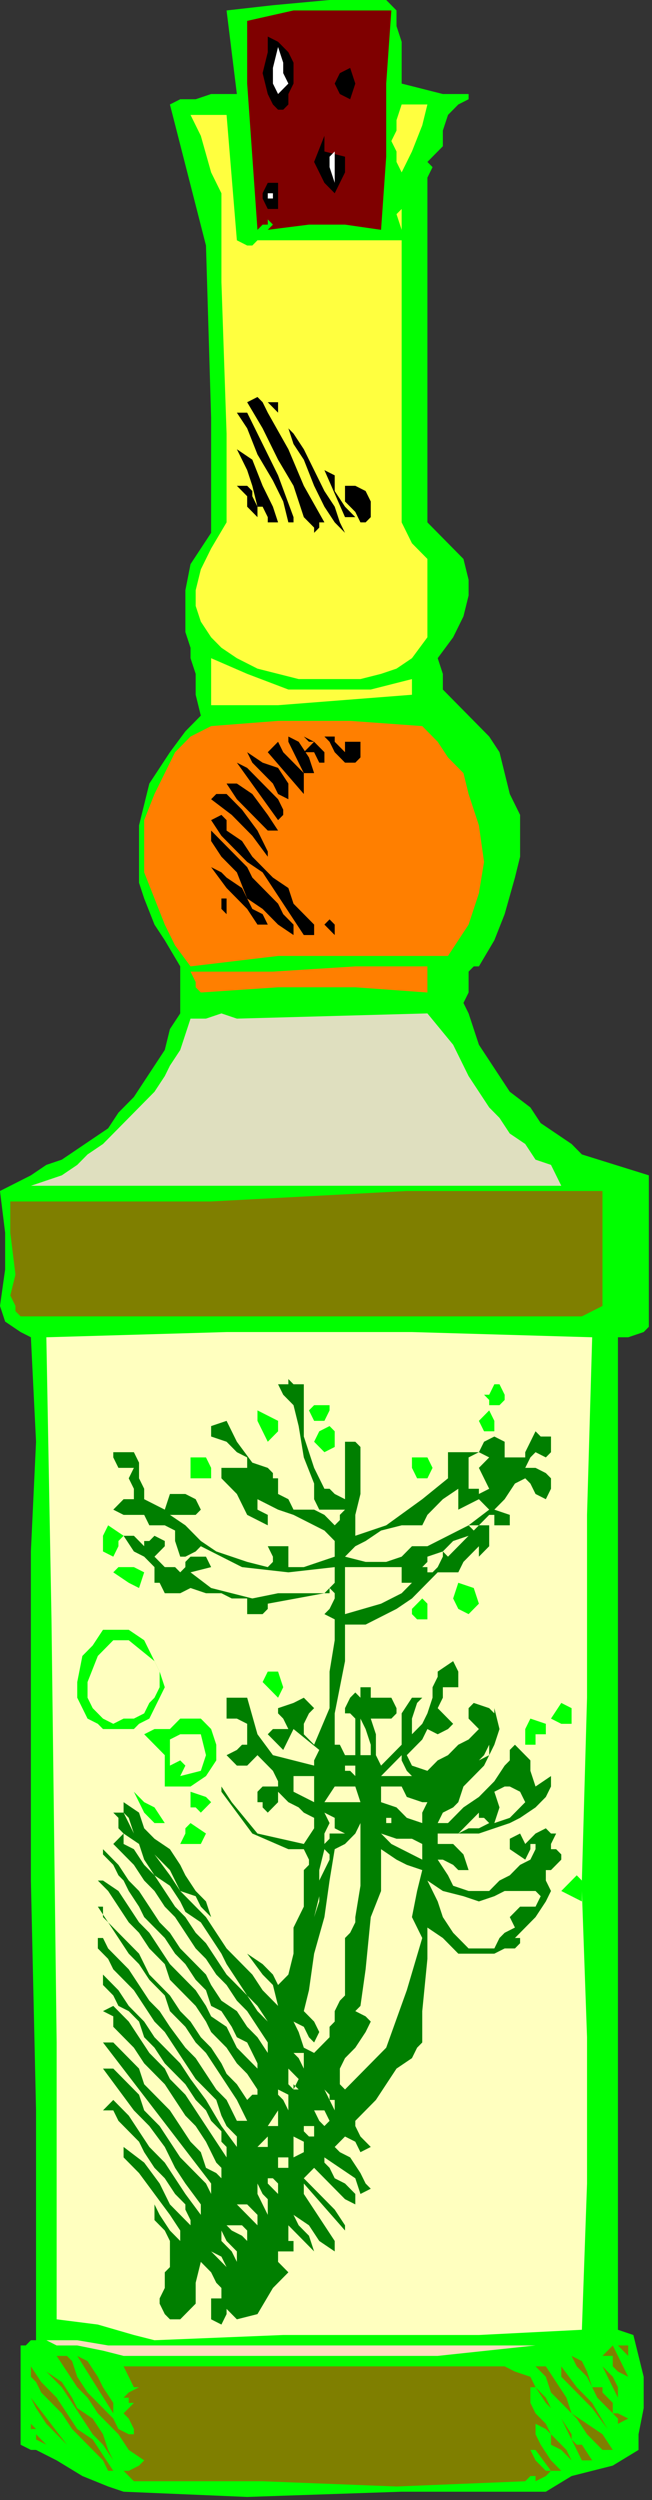 <?xml version="1.0" encoding="UTF-8" standalone="no"?>
<svg
   xmlns:dc="http://purl.org/dc/elements/1.1/"
   xmlns:cc="http://creativecommons.org/ns#"
   xmlns:rdf="http://www.w3.org/1999/02/22-rdf-syntax-ns#"
   xmlns:svg="http://www.w3.org/2000/svg"
   xmlns="http://www.w3.org/2000/svg"
   xmlns:sodipodi="http://sodipodi.sourceforge.net/DTD/sodipodi-0.dtd"
   xmlns:inkscape="http://www.inkscape.org/namespaces/inkscape"
   version="1.0"
   width="34.713mm"
   height="133.096mm"
   id="svg253"
   sodipodi:docname="OBSSG181.WMF">
  <rect width="100%" height="100%" fill="#333333" stroke="none"/>
  <sodipodi:namedview
     pagecolor="#ffffff"
     bordercolor="#666666"
     borderopacity="1"
     objecttolerance="10"
     gridtolerance="10"
     guidetolerance="10"
     inkscape:pageopacity="0"
     inkscape:pageshadow="2"
     inkscape:window-width="640"
     inkscape:window-height="480"
     id="namedview255" />
  <defs
     id="defs3">
    <pattern
       id="WMFhbasepattern"
       patternUnits="userSpaceOnUse"
       width="6"
       height="6"
       x="0"
       y="0" />
  </defs>
  <path
     style="fill:#00ff00;fill-rule:evenodd;fill-opacity:1;stroke:none;"
     d="  M 80.823,16.817   L 84.968,17.868   L 89.112,18.919   L 94.293,18.919   L 94.293,18.919   L 94.293,19.97   L 92.221,21.021   L 90.149,23.123   L 90.149,23.123   L 89.112,26.276   L 89.112,29.429   L 86.004,32.582   L 86.004,32.582   L 87.04,33.633   L 86.004,35.736   L 86.004,38.889   L 86.004,38.889   L 86.004,105.105   L 90.149,109.309   L 93.257,112.462   L 94.293,116.666   L 94.293,119.819   L 93.257,124.023   L 91.185,128.228   L 88.076,132.432   L 88.076,132.432   L 89.112,135.585   L 89.112,138.738   L 92.221,141.891   L 92.221,141.891   L 95.33,145.044   L 98.438,148.197   L 100.51,151.351   L 101.547,155.555   L 102.583,159.759   L 104.655,163.963   L 104.655,168.167   L 104.655,172.372   L 103.619,176.576   L 103.619,176.576   L 101.547,183.933   L 99.474,189.188   L 96.366,194.444   L 96.366,194.444   L 95.33,194.444   L 94.293,195.495   L 94.293,197.597   L 94.293,197.597   L 94.293,199.699   L 93.257,201.801   L 94.293,203.903   L 94.293,203.903   L 95.33,207.056   L 96.366,210.209   L 98.438,213.362   L 100.51,216.515   L 102.583,219.669   L 106.728,222.822   L 108.8,225.975   L 111.909,228.077   L 115.017,230.179   L 117.09,232.281   L 117.09,232.281   L 130.56,236.485   L 130.56,244.894   L 130.56,258.557   L 130.56,266.966   L 130.56,266.966   L 129.524,268.017   L 126.415,269.068   L 124.343,269.068   L 124.343,269.068   L 124.343,275.374   L 124.343,281.68   L 124.343,287.987   L 124.343,287.987   L 124.343,334.233   L 124.343,381.53   L 124.343,427.776   L 124.343,427.776   L 124.343,435.133   L 124.343,443.541   L 124.343,450.899   L 124.343,450.899   L 124.343,451.95   L 124.343,453.001   L 124.343,453.001   L 124.343,453.001   L 124.343,458.256   L 124.343,463.511   L 124.343,468.767   L 124.343,468.767   L 127.451,469.818   L 128.488,474.022   L 129.524,478.226   L 129.524,484.532   L 128.488,489.787   L 128.488,492.941   L 128.488,492.941   L 123.307,496.094   L 115.017,498.196   L 109.836,501.349   L 109.836,501.349   L 80.823,501.349   L 49.737,502.4   L 24.869,501.349   L 24.869,501.349   L 21.76,500.298   L 16.579,498.196   L 11.398,495.043   L 7.253,492.941   L 7.253,492.941   L 6.217,492.941   L 4.145,491.89   L 4.145,489.787   L 4.145,489.787   L 4.145,484.532   L 4.145,477.175   L 4.145,471.92   L 4.145,471.92   L 5.181,471.92   L 6.217,470.869   L 7.253,470.869   L 7.253,470.869   L 7.253,424.623   L 6.217,378.377   L 6.217,334.233   L 6.217,334.233   L 6.217,312.161   L 7.253,290.089   L 6.217,269.068   L 6.217,269.068   L 4.145,268.017   L 1.036,265.915   L 0,262.762   L 0,262.762   L 1.036,255.404   L 1.036,248.047   L 0,239.638   L 0,239.638   L 2.072,238.587   L 6.217,236.485   L 9.326,234.383   L 12.434,233.332   L 15.543,231.23   L 18.651,229.128   L 21.76,227.026   L 23.832,223.873   L 26.941,220.72   L 29.013,217.567   L 31.086,214.413   L 33.158,211.26   L 34.194,207.056   L 36.267,203.903   L 36.267,199.699   L 36.267,199.699   L 36.267,198.648   L 36.267,196.546   L 36.267,194.444   L 36.267,194.444   L 33.158,189.188   L 31.086,186.035   L 29.013,180.78   L 27.977,177.627   L 27.977,173.423   L 27.977,169.218   L 27.977,166.065   L 29.013,161.861   L 30.05,157.657   L 32.122,154.504   L 34.194,151.351   L 37.303,147.146   L 40.411,143.993   L 40.411,143.993   L 39.375,139.789   L 39.375,135.585   L 38.339,132.432   L 38.339,132.432   L 38.339,130.33   L 37.303,127.177   L 37.303,124.023   L 37.303,118.768   L 38.339,113.513   L 42.484,107.207   L 42.484,107.207   L 42.484,84.084   L 41.448,49.399   L 34.194,21.021   L 34.194,21.021   L 36.267,19.97   L 39.375,19.97   L 42.484,18.919   L 42.484,18.919   L 47.665,18.919   L 45.592,2.102   L 54.918,1.051   L 66.316,0   L 74.606,0   L 74.606,0   L 77.714,0   L 79.787,2.102   L 79.787,5.255   L 80.823,8.408   L 80.823,12.613   L 80.823,14.715   L 80.823,16.817  z "
     id="path5" />
  <path
     style="fill:#7f0000;fill-rule:evenodd;fill-opacity:1;stroke:none;"
     d="  M 78.75,2.102   L 77.714,16.817   L 77.714,31.531   L 76.678,46.246   L 76.678,46.246   L 69.425,45.195   L 62.171,45.195   L 53.882,46.246   L 53.882,46.246   L 54.918,45.195   L 54.918,45.195   L 53.882,44.144   L 53.882,44.144   L 53.882,45.195   L 52.846,45.195   L 51.81,46.246   L 51.81,46.246   L 50.773,31.531   L 49.737,16.817   L 49.737,4.204   L 49.737,4.204   L 59.063,2.102   L 68.389,2.102   L 78.75,2.102  z "
     id="path7" />
  <path
     style="fill:#000000;fill-rule:evenodd;fill-opacity:1;stroke:none;"
     d="  M 53.882,7.357   L 55.954,8.408   L 58.027,10.51   L 59.063,12.613   L 59.063,14.715   L 59.063,16.817   L 58.027,18.919   L 58.027,21.021   L 56.99,22.072   L 55.954,22.072   L 54.918,21.021   L 53.882,18.919   L 53.882,18.919   L 52.846,14.715   L 53.882,10.51   L 53.882,7.357  z "
     id="path9" />
  <path
     style="fill:#ffffff;fill-rule:evenodd;fill-opacity:1;stroke:none;"
     d="  M 58.027,16.817   L 55.954,18.919   L 54.918,16.817   L 54.918,13.664   L 55.954,9.459   L 55.954,9.459   L 56.99,12.613   L 56.99,14.715   L 58.027,16.817  z "
     id="path11" />
  <path
     style="fill:#000000;fill-rule:evenodd;fill-opacity:1;stroke:none;"
     d="  M 71.497,16.817   L 70.461,19.97   L 68.389,18.919   L 67.352,16.817   L 67.352,16.817   L 68.389,14.715   L 70.461,13.664   L 71.497,16.817  z "
     id="path13" />
  <path
     style="fill:#ffffff;fill-rule:evenodd;fill-opacity:1;stroke:none;"
     d="  M 69.425,16.817   L 69.425,16.817   L 69.425,16.817   L 69.425,15.766   L 69.425,15.766   L 69.425,15.766   L 69.425,16.817  z "
     id="path15" />
  <path
     style="fill:#ffff3f;fill-rule:evenodd;fill-opacity:1;stroke:none;"
     d="  M 47.665,48.348   L 49.737,49.399   L 50.773,49.399   L 51.81,48.348   L 51.81,48.348   L 61.135,48.348   L 69.425,48.348   L 78.75,48.348   L 78.75,48.348   L 80.823,48.348   L 80.823,66.216   L 80.823,86.186   L 80.823,105.105   L 80.823,105.105   L 82.895,109.309   L 86.004,112.462   L 86.004,116.666   L 86.004,116.666   L 86.004,121.921   L 86.004,128.228   L 82.895,132.432   L 82.895,132.432   L 79.787,134.534   L 76.678,135.585   L 72.533,136.636   L 68.389,136.636   L 64.244,136.636   L 60.099,136.636   L 55.954,135.585   L 51.81,134.534   L 47.665,132.432   L 44.556,130.33   L 42.484,128.228   L 40.411,125.074   L 39.375,121.921   L 39.375,118.768   L 40.411,114.564   L 42.484,110.36   L 45.592,105.105   L 45.592,105.105   L 45.592,87.237   L 44.556,56.756   L 44.556,38.889   L 44.556,38.889   L 42.484,34.685   L 40.411,27.327   L 38.339,23.123   L 38.339,23.123   L 45.592,23.123   L 47.665,48.348  z "
     id="path17" />
  <path
     style="fill:#ffff3f;fill-rule:evenodd;fill-opacity:1;stroke:none;"
     d="  M 86.004,21.021   L 84.968,25.225   L 82.895,30.48   L 80.823,34.685   L 80.823,34.685   L 79.787,32.582   L 79.787,30.48   L 78.75,28.378   L 78.75,28.378   L 79.787,26.276   L 79.787,24.174   L 80.823,21.021   L 80.823,21.021   L 86.004,21.021  z "
     id="path19" />
  <path
     style="fill:#000000;fill-rule:evenodd;fill-opacity:1;stroke:none;"
     d="  M 65.28,30.48   L 69.425,31.531   L 69.425,34.685   L 67.352,38.889   L 67.352,38.889   L 65.28,36.787   L 64.244,34.685   L 63.208,32.582   L 63.208,32.582   L 65.28,27.327   L 65.28,28.378   L 65.28,28.378   L 65.28,30.48  z "
     id="path21" />
  <path
     style="fill:#ffffff;fill-rule:evenodd;fill-opacity:1;stroke:none;"
     d="  M 67.352,30.48   L 67.352,33.633   L 67.352,34.685   L 67.352,36.787   L 67.352,36.787   L 66.316,33.633   L 66.316,31.531   L 67.352,30.48  z "
     id="path23" />
  <path
     style="fill:#000000;fill-rule:evenodd;fill-opacity:1;stroke:none;"
     d="  M 55.954,38.889   L 55.954,39.94   L 55.954,40.991   L 55.954,42.042   L 55.954,42.042   L 53.882,42.042   L 52.846,39.94   L 52.846,38.889   L 53.882,36.787   L 53.882,36.787   L 54.918,36.787   L 55.954,36.787   L 55.954,38.889  z "
     id="path25" />
  <path
     style="fill:#ffffff;fill-rule:evenodd;fill-opacity:1;stroke:none;"
     d="  M 53.882,39.94   L 53.882,38.889   L 54.918,38.889   L 54.918,39.94   L 53.882,39.94  z "
     id="path27" />
  <path
     style="fill:#ffff3f;fill-rule:evenodd;fill-opacity:1;stroke:none;"
     d="  M 80.823,46.246   L 79.787,43.093   L 80.823,42.042   L 80.823,39.94   L 80.823,39.94   L 80.823,46.246  z "
     id="path29" />
  <path
     style="fill:#ffffff;fill-rule:evenodd;fill-opacity:1;stroke:none;"
     d="  M 80.823,46.246   L 78.75,46.246   L 80.823,46.246   L 80.823,46.246  z "
     id="path31" />
  <path
     style="fill:#000000;fill-rule:evenodd;fill-opacity:1;stroke:none;"
     d="  M 55.954,83.033   L 53.882,80.931   L 55.954,80.931   L 55.954,80.931   L 55.954,83.033  z "
     id="path33" />
  <path
     style="fill:#000000;fill-rule:evenodd;fill-opacity:1;stroke:none;"
     d="  M 53.882,83.033   L 58.027,90.39   L 61.135,97.747   L 65.28,105.105   L 65.28,105.105   L 64.244,105.105   L 64.244,106.156   L 63.208,107.207   L 63.208,107.207   L 63.208,106.156   L 62.171,105.105   L 61.135,104.054   L 61.135,104.054   L 59.063,97.747   L 55.954,92.492   L 52.846,86.186   L 49.737,80.931   L 49.737,80.931   L 51.81,79.879   L 52.846,80.931   L 53.882,83.033  z "
     id="path35" />
  <path
     style="fill:#000000;fill-rule:evenodd;fill-opacity:1;stroke:none;"
     d="  M 49.737,83.033   L 52.846,89.339   L 55.954,95.645   L 59.063,104.054   L 59.063,104.054   L 59.063,105.105   L 58.027,105.105   L 56.99,100.9   L 54.918,96.696   L 51.81,91.441   L 49.737,86.186   L 47.665,83.033   L 47.665,83.033   L 49.737,83.033  z "
     id="path37" />
  <path
     style="fill:#000000;fill-rule:evenodd;fill-opacity:1;stroke:none;"
     d="  M 69.425,107.207   L 67.352,105.105   L 65.28,101.951   L 63.208,97.747   L 61.135,92.492   L 59.063,89.339   L 58.027,86.186   L 58.027,86.186   L 59.063,87.237   L 61.135,90.39   L 63.208,94.594   L 65.28,98.798   L 67.352,101.951   L 68.389,105.105   L 69.425,107.207  z "
     id="path39" />
  <path
     style="fill:#000000;fill-rule:evenodd;fill-opacity:1;stroke:none;"
     d="  M 55.954,105.105   L 53.882,105.105   L 53.882,104.054   L 52.846,101.951   L 51.81,101.951   L 51.81,101.951   L 51.81,104.054   L 49.737,101.951   L 49.737,99.849   L 47.665,97.747   L 47.665,97.747   L 49.737,97.747   L 50.773,98.798   L 50.773,99.849   L 51.81,101.951   L 51.81,101.951   L 50.773,97.747   L 49.737,94.594   L 47.665,90.39   L 47.665,90.39   L 50.773,92.492   L 52.846,97.747   L 54.918,101.951   L 55.954,105.105  z "
     id="path41" />
  <path
     style="fill:#000000;fill-rule:evenodd;fill-opacity:1;stroke:none;"
     d="  M 69.425,101.951   L 71.497,104.054   L 69.425,104.054   L 65.28,94.594   L 65.28,94.594   L 67.352,95.645   L 67.352,98.798   L 69.425,101.951  z "
     id="path43" />
  <path
     style="fill:#000000;fill-rule:evenodd;fill-opacity:1;stroke:none;"
     d="  M 71.497,97.747   L 71.497,97.747   L 71.497,97.747   L 71.497,97.747   L 71.497,97.747   L 73.57,98.798   L 74.606,100.9   L 74.606,104.054   L 74.606,104.054   L 74.606,104.054   L 73.57,105.105   L 72.533,105.105   L 72.533,105.105   L 71.497,103.003   L 69.425,100.9   L 69.425,97.747   L 69.425,97.747   L 70.461,97.747   L 71.497,97.747   L 71.497,97.747  z "
     id="path45" />
  <path
     style="fill:#ffff3f;fill-rule:evenodd;fill-opacity:1;stroke:none;"
     d="  M 82.895,136.636   L 82.895,139.789   L 69.425,140.84   L 55.954,141.891   L 42.484,141.891   L 42.484,141.891   L 42.484,138.738   L 42.484,135.585   L 42.484,132.432   L 42.484,132.432   L 49.737,135.585   L 58.027,138.738   L 66.316,138.738   L 74.606,138.738   L 82.895,136.636  z "
     id="path47" />
  <path
     style="fill:#ff7f00;fill-rule:evenodd;fill-opacity:1;stroke:none;"
     d="  M 84.968,146.095   L 88.076,149.249   L 90.149,152.402   L 93.257,155.555   L 94.293,159.759   L 94.293,159.759   L 96.366,166.065   L 97.402,173.423   L 96.366,179.729   L 94.293,186.035   L 90.149,192.341   L 90.149,192.341   L 72.533,192.341   L 55.954,192.341   L 38.339,194.444   L 38.339,194.444   L 35.23,190.239   L 33.158,186.035   L 31.086,180.78   L 29.013,175.525   L 29.013,170.269   L 29.013,165.014   L 31.086,159.759   L 33.158,155.555   L 35.23,151.351   L 38.339,148.197   L 38.339,148.197   L 42.484,146.095   L 55.954,145.044   L 70.461,145.044   L 84.968,146.095  z "
     id="path49" />
  <path
     style="fill:#000000;fill-rule:evenodd;fill-opacity:1;stroke:none;"
     d="  M 69.425,151.351   L 69.425,149.249   L 71.497,149.249   L 72.533,149.249   L 72.533,149.249   L 72.533,152.402   L 71.497,153.453   L 69.425,153.453   L 69.425,153.453   L 69.425,153.453   L 67.352,151.351   L 66.316,149.249   L 65.28,148.197   L 65.28,148.197   L 67.352,148.197   L 67.352,149.249   L 69.425,151.351  z "
     id="path51" />
  <path
     style="fill:#000000;fill-rule:evenodd;fill-opacity:1;stroke:none;"
     d="  M 65.28,153.453   L 64.244,153.453   L 63.208,151.351   L 61.135,151.351   L 61.135,151.351   L 63.208,149.249   L 62.171,149.249   L 61.135,148.197   L 61.135,148.197   L 61.135,148.197   L 63.208,149.249   L 65.28,151.351   L 65.28,153.453  z "
     id="path53" />
  <path
     style="fill:#000000;fill-rule:evenodd;fill-opacity:1;stroke:none;"
     d="  M 63.208,155.555   L 63.208,155.555   L 62.171,155.555   L 61.135,155.555   L 61.135,155.555   L 60.099,153.453   L 59.063,151.351   L 58.027,149.249   L 58.027,149.249   L 58.027,149.249   L 58.027,148.197   L 58.027,148.197   L 58.027,148.197   L 60.099,149.249   L 62.171,152.402   L 63.208,155.555  z "
     id="path55" />
  <path
     style="fill:#000000;fill-rule:evenodd;fill-opacity:1;stroke:none;"
     d="  M 61.135,155.555   L 61.135,156.606   L 61.135,157.657   L 61.135,159.759   L 61.135,159.759   L 53.882,151.351   L 55.954,149.249   L 56.99,151.351   L 59.063,153.453   L 61.135,155.555  z "
     id="path57" />
  <path
     style="fill:#000000;fill-rule:evenodd;fill-opacity:1;stroke:none;"
     d="  M 58.027,157.657   L 58.027,160.81   L 55.954,159.759   L 54.918,157.657   L 51.81,154.504   L 50.773,153.453   L 49.737,151.351   L 49.737,151.351   L 52.846,153.453   L 55.954,154.504   L 58.027,157.657  z "
     id="path59" />
  <path
     style="fill:#000000;fill-rule:evenodd;fill-opacity:1;stroke:none;"
     d="  M 55.954,165.014   L 47.665,153.453   L 47.665,153.453   L 49.737,154.504   L 50.773,155.555   L 52.846,157.657   L 54.918,159.759   L 55.954,160.81   L 56.99,162.912   L 56.99,163.963   L 55.954,165.014  z "
     id="path61" />
  <path
     style="fill:#000000;fill-rule:evenodd;fill-opacity:1;stroke:none;"
     d="  M 55.954,167.116   L 55.954,167.116   L 53.882,167.116   L 50.773,163.963   L 47.665,160.81   L 45.592,157.657   L 45.592,157.657   L 47.665,157.657   L 50.773,159.759   L 53.882,163.963   L 55.954,167.116  z "
     id="path63" />
  <path
     style="fill:#000000;fill-rule:evenodd;fill-opacity:1;stroke:none;"
     d="  M 45.592,159.759   L 48.701,162.912   L 51.81,167.116   L 53.882,171.321   L 53.882,171.321   L 53.882,172.372   L 50.773,168.167   L 46.629,163.963   L 42.484,160.81   L 42.484,160.81   L 42.484,160.81   L 42.484,160.81   L 42.484,160.81   L 42.484,160.81   L 42.484,160.81   L 43.52,159.759   L 44.556,159.759   L 44.556,159.759   L 45.592,159.759  z "
     id="path65" />
  <path
     style="fill:#000000;fill-rule:evenodd;fill-opacity:1;stroke:none;"
     d="  M 45.592,167.116   L 48.701,169.218   L 50.773,172.372   L 52.846,174.474   L 54.918,176.576   L 58.027,178.678   L 59.063,181.831   L 61.135,183.933   L 61.135,183.933   L 61.135,183.933   L 62.171,184.984   L 63.208,186.035   L 63.208,188.137   L 63.208,188.137   L 63.208,188.137   L 63.208,188.137   L 61.135,188.137   L 61.135,188.137   L 59.063,184.984   L 56.99,181.831   L 54.918,178.678   L 52.846,175.525   L 49.737,173.423   L 47.665,171.321   L 44.556,168.167   L 42.484,165.014   L 42.484,165.014   L 44.556,163.963   L 45.592,165.014   L 45.592,167.116  z "
     id="path67" />
  <path
     style="fill:#000000;fill-rule:evenodd;fill-opacity:1;stroke:none;"
     d="  M 59.063,188.137   L 55.954,186.035   L 52.846,182.882   L 49.737,180.78   L 49.737,180.78   L 47.665,175.525   L 44.556,172.372   L 42.484,169.218   L 42.484,169.218   L 42.484,167.116   L 43.52,168.167   L 44.556,169.218   L 46.629,171.321   L 49.737,174.474   L 50.773,176.576   L 52.846,178.678   L 55.954,181.831   L 56.99,183.933   L 59.063,186.035   L 59.063,188.137  z "
     id="path69" />
  <path
     style="fill:#000000;fill-rule:evenodd;fill-opacity:1;stroke:none;"
     d="  M 53.882,186.035   L 51.81,186.035   L 49.737,182.882   L 45.592,178.678   L 42.484,174.474   L 42.484,174.474   L 42.484,174.474   L 44.556,175.525   L 45.592,176.576   L 48.701,178.678   L 50.773,182.882   L 52.846,183.933   L 53.882,186.035  z "
     id="path71" />
  <path
     style="fill:#000000;fill-rule:evenodd;fill-opacity:1;stroke:none;"
     d="  M 45.592,182.882   L 45.592,182.882   L 45.592,183.933   L 45.592,183.933   L 45.592,183.933   L 44.556,182.882   L 44.556,181.831   L 44.556,180.78   L 44.556,180.78   L 44.556,180.78   L 45.592,180.78   L 45.592,182.882  z "
     id="path73" />
  <path
     style="fill:#000000;fill-rule:evenodd;fill-opacity:1;stroke:none;"
     d="  M 67.352,188.137   L 65.28,186.035   L 66.316,184.984   L 67.352,186.035   L 67.352,188.137  z "
     id="path75" />
  <path
     style="fill:#ff7f00;fill-rule:evenodd;fill-opacity:1;stroke:none;"
     d="  M 86.004,194.444   L 86.004,199.699   L 71.497,198.648   L 55.954,198.648   L 40.411,199.699   L 40.411,199.699   L 39.375,198.648   L 39.375,197.597   L 38.339,195.495   L 38.339,195.495   L 54.918,195.495   L 71.497,194.444   L 86.004,194.444  z "
     id="path77" />
  <path
     style="fill:#ff7f00;fill-rule:evenodd;fill-opacity:1;stroke:none;"
     d="  M 86.004,201.801   L 71.497,201.801   L 55.954,201.801   L 40.411,201.801   L 40.411,201.801   L 55.954,201.801   L 71.497,201.801   L 86.004,201.801   L 86.004,201.801   L 86.004,201.801   L 86.004,201.801  z "
     id="path79" />
  <path
     style="fill:#dfdfbf;fill-rule:evenodd;fill-opacity:1;stroke:none;"
     d="  M 86.004,203.903   L 91.185,210.209   L 94.293,216.515   L 98.438,222.822   L 98.438,222.822   L 100.51,224.924   L 102.583,228.077   L 105.691,230.179   L 107.764,233.332   L 110.872,234.383   L 112.945,238.587   L 112.945,238.587   L 77.714,238.587   L 41.448,238.587   L 6.217,238.587   L 6.217,238.587   L 9.326,237.536   L 12.434,236.485   L 15.543,234.383   L 17.615,232.281   L 20.724,230.179   L 22.796,228.077   L 25.905,224.924   L 27.977,222.822   L 31.086,219.669   L 33.158,216.515   L 34.194,214.413   L 36.267,211.26   L 37.303,208.107   L 38.339,204.954   L 38.339,204.954   L 41.448,204.954   L 44.556,203.903   L 47.665,204.954   L 47.665,204.954   L 86.004,203.903  z "
     id="path81" />
  <path
     style="fill:#7f7f00;fill-rule:evenodd;fill-opacity:1;stroke:none;"
     d="  M 121.234,239.638   L 121.234,248.047   L 121.234,255.404   L 121.234,262.762   L 121.234,262.762   L 117.09,264.864   L 79.787,264.864   L 42.484,264.864   L 4.145,264.864   L 4.145,264.864   L 3.109,263.813   L 3.109,262.762   L 2.072,260.659   L 2.072,260.659   L 3.109,256.455   L 2.072,248.047   L 2.072,241.741   L 2.072,241.741   L 42.484,241.741   L 81.859,239.638   L 121.234,239.638  z "
     id="path83" />
  <path
     style="fill:#ffffbf;fill-rule:evenodd;fill-opacity:1;stroke:none;"
     d="  M 119.162,269.068   L 118.126,304.803   L 118.126,341.59   L 117.09,378.377   L 117.09,378.377   L 116.053,377.326   L 115.017,378.377   L 112.945,380.479   L 112.945,380.479   L 117.09,382.581   L 117.09,380.479   L 118.126,409.908   L 118.126,439.337   L 117.09,468.767   L 117.09,468.767   L 96.366,469.818   L 56.99,469.818   L 31.086,470.869   L 31.086,470.869   L 26.941,469.818   L 19.688,467.715   L 11.398,466.664   L 11.398,466.664   L 11.398,410.959   L 10.362,325.824   L 9.326,269.068   L 9.326,269.068   L 45.592,268.017   L 82.895,268.017   L 119.162,269.068  z "
     id="path85" />
  <path
     style="fill:#007f00;fill-rule:evenodd;fill-opacity:1;stroke:none;"
     d="  M 59.063,278.527   L 61.135,278.527   L 61.135,282.731   L 61.135,289.038   L 63.208,295.344   L 65.28,299.548   L 65.28,299.548   L 66.316,299.548   L 67.352,300.599   L 69.425,301.65   L 69.425,301.65   L 69.425,290.089   L 71.497,290.089   L 72.533,291.14   L 72.533,292.191   L 72.533,292.191   L 72.533,293.242   L 72.533,295.344   L 72.533,295.344   L 72.533,295.344   L 72.533,300.599   L 71.497,304.803   L 71.497,309.008   L 71.497,309.008   L 71.497,309.008   L 77.714,306.905   L 84.968,301.65   L 90.149,297.446   L 90.149,297.446   L 90.149,295.344   L 90.149,292.191   L 92.221,292.191   L 92.221,292.191   L 93.257,292.191   L 94.293,292.191   L 94.293,292.191   L 94.293,292.191   L 96.366,292.191   L 94.293,293.242   L 94.293,295.344   L 94.293,297.446   L 94.293,297.446   L 94.293,299.548   L 94.293,299.548   L 94.293,299.548   L 96.366,299.548   L 96.366,299.548   L 96.366,301.65   L 94.293,302.701   L 92.221,303.752   L 92.221,303.752   L 92.221,299.548   L 89.112,301.65   L 86.004,304.803   L 84.968,306.905   L 84.968,306.905   L 82.895,306.905   L 80.823,306.905   L 76.678,307.956   L 73.57,310.059   L 71.497,311.11   L 71.497,311.11   L 69.425,313.212   L 73.57,314.263   L 77.714,314.263   L 80.823,313.212   L 80.823,313.212   L 82.895,311.11   L 86.004,311.11   L 90.149,309.008   L 94.293,306.905   L 98.438,303.752   L 98.438,303.752   L 96.366,301.65   L 96.366,300.599   L 98.438,299.548   L 98.438,299.548   L 97.402,297.446   L 96.366,295.344   L 98.438,293.242   L 98.438,293.242   L 96.366,292.191   L 97.402,290.089   L 99.474,289.038   L 101.547,290.089   L 101.547,293.242   L 101.547,293.242   L 102.583,293.242   L 103.619,293.242   L 105.691,293.242   L 105.691,293.242   L 105.691,292.191   L 106.728,290.089   L 107.764,287.987   L 107.764,287.987   L 108.8,289.038   L 110.872,289.038   L 110.872,292.191   L 110.872,292.191   L 109.836,293.242   L 107.764,292.191   L 106.728,293.242   L 105.691,295.344   L 105.691,295.344   L 105.691,295.344   L 107.764,295.344   L 109.836,296.395   L 110.872,297.446   L 110.872,297.446   L 110.872,298.497   L 110.872,299.548   L 109.836,301.65   L 109.836,301.65   L 107.764,300.599   L 106.728,298.497   L 105.691,297.446   L 105.691,297.446   L 103.619,298.497   L 101.547,301.65   L 99.474,303.752   L 99.474,303.752   L 102.583,304.803   L 102.583,306.905   L 99.474,306.905   L 99.474,306.905   L 99.474,304.803   L 98.438,304.803   L 96.366,306.905   L 94.293,306.905   L 94.293,306.905   L 95.33,307.956   L 96.366,306.905   L 98.438,306.905   L 98.438,306.905   L 98.438,309.008   L 98.438,311.11   L 96.366,313.212   L 96.366,313.212   L 96.366,313.212   L 96.366,311.11   L 94.293,313.212   L 93.257,314.263   L 92.221,316.365   L 92.221,316.365   L 91.185,316.365   L 90.149,316.365   L 88.076,316.365   L 88.076,316.365   L 86.004,318.467   L 82.895,321.62   L 79.787,323.722   L 77.714,324.773   L 73.57,326.875   L 69.425,326.875   L 69.425,326.875   L 69.425,334.233   L 67.352,344.743   L 67.352,351.049   L 67.352,351.049   L 68.389,351.049   L 69.425,353.151   L 71.497,353.151   L 71.497,353.151   L 71.497,351.049   L 71.497,347.896   L 71.497,345.794   L 71.497,345.794   L 70.461,344.743   L 69.425,344.743   L 69.425,343.692   L 69.425,343.692   L 70.461,341.59   L 71.497,340.539   L 72.533,341.59   L 72.533,341.59   L 72.533,339.488   L 74.606,339.488   L 74.606,340.539   L 74.606,341.59   L 74.606,341.59   L 76.678,341.59   L 77.714,341.59   L 78.75,341.59   L 78.75,341.59   L 79.787,343.692   L 79.787,344.743   L 78.75,345.794   L 78.75,345.794   L 77.714,345.794   L 76.678,345.794   L 74.606,345.794   L 74.606,345.794   L 75.642,348.947   L 75.642,353.151   L 76.678,355.254   L 76.678,355.254   L 80.823,351.049   L 80.823,347.896   L 80.823,344.743   L 82.895,341.59   L 82.895,341.59   L 84.968,341.59   L 83.931,342.641   L 82.895,345.794   L 82.895,348.947   L 82.895,348.947   L 84.968,346.845   L 86.004,344.743   L 87.04,341.59   L 87.04,339.488   L 88.076,337.386   L 88.076,336.335   L 88.076,336.335   L 91.185,334.233   L 92.221,336.335   L 92.221,339.488   L 92.221,339.488   L 89.112,339.488   L 89.112,341.59   L 88.076,343.692   L 88.076,343.692   L 90.149,345.794   L 91.185,346.845   L 90.149,347.896   L 88.076,348.947   L 88.076,348.947   L 86.004,347.896   L 84.968,349.998   L 81.859,353.151   L 82.895,355.254   L 82.895,355.254   L 86.004,356.305   L 88.076,354.203   L 90.149,353.151   L 90.149,353.151   L 92.221,351.049   L 94.293,349.998   L 96.366,347.896   L 96.366,347.896   L 94.293,345.794   L 94.293,343.692   L 95.33,342.641   L 98.438,343.692   L 98.438,343.692   L 98.438,343.692   L 99.474,344.743   L 99.474,342.641   L 99.474,343.692   L 99.474,343.692   L 100.51,347.896   L 99.474,351.049   L 98.438,353.151   L 97.402,355.254   L 95.33,357.356   L 93.257,359.458   L 92.221,362.611   L 92.221,362.611   L 91.185,363.662   L 89.112,364.713   L 88.076,366.815   L 88.076,366.815   L 90.149,366.815   L 93.257,363.662   L 96.366,361.56   L 99.474,358.407   L 101.547,355.254   L 101.547,355.254   L 102.583,354.203   L 102.583,352.1   L 103.619,351.049   L 103.619,351.049   L 106.728,354.203   L 106.728,356.305   L 107.764,359.458   L 107.764,359.458   L 110.872,357.356   L 110.872,359.458   L 109.836,361.56   L 107.764,363.662   L 104.655,365.764   L 102.583,366.815   L 99.474,367.866   L 96.366,368.917   L 93.257,368.917   L 91.185,368.917   L 88.076,368.917   L 88.076,368.917   L 88.076,371.019   L 91.185,371.019   L 93.257,373.121   L 94.293,376.274   L 94.293,376.274   L 92.221,376.274   L 91.185,375.223   L 89.112,374.172   L 88.076,374.172   L 88.076,374.172   L 90.149,377.326   L 91.185,379.428   L 94.293,380.479   L 96.366,380.479   L 98.438,380.479   L 100.51,378.377   L 102.583,377.326   L 104.655,375.223   L 106.728,374.172   L 107.764,372.07   L 107.764,372.07   L 107.764,371.019   L 106.728,371.019   L 106.728,372.07   L 105.691,374.172   L 105.691,374.172   L 102.583,372.07   L 102.583,369.968   L 104.655,368.917   L 105.691,371.019   L 105.691,371.019   L 107.764,368.917   L 109.836,367.866   L 110.872,368.917   L 110.872,368.917   L 111.909,368.917   L 110.872,371.019   L 110.872,372.07   L 110.872,372.07   L 111.909,372.07   L 112.945,373.121   L 112.945,374.172   L 112.945,374.172   L 111.909,375.223   L 110.872,376.274   L 109.836,376.274   L 109.836,376.274   L 109.836,377.326   L 109.836,378.377   L 110.872,380.479   L 110.872,380.479   L 109.836,382.581   L 107.764,385.734   L 105.691,387.836   L 105.691,387.836   L 103.619,389.938   L 104.655,389.938   L 104.655,390.989   L 103.619,392.04   L 103.619,392.04   L 101.547,392.04   L 99.474,393.091   L 96.366,393.091   L 96.366,393.091   L 92.221,393.091   L 89.112,389.938   L 86.004,387.836   L 86.004,387.836   L 86.004,387.836   L 86.004,394.142   L 84.968,404.653   L 84.968,410.959   L 84.968,410.959   L 84.968,410.959   L 83.931,412.01   L 82.895,414.112   L 79.787,416.214   L 77.714,419.367   L 75.642,422.521   L 73.57,424.623   L 71.497,426.725   L 71.497,427.776   L 71.497,427.776   L 72.533,429.878   L 73.57,430.929   L 74.606,431.98   L 74.606,431.98   L 72.533,433.031   L 71.497,430.929   L 69.425,429.878   L 69.425,429.878   L 67.352,431.98   L 68.389,433.031   L 70.461,434.082   L 72.533,437.235   L 73.57,439.337   L 74.606,440.388   L 72.533,441.439   L 72.533,441.439   L 71.497,438.286   L 68.389,436.184   L 65.28,434.082   L 65.28,434.082   L 65.28,435.133   L 66.316,436.184   L 67.352,438.286   L 67.352,438.286   L 69.425,439.337   L 71.497,441.439   L 71.497,443.541   L 71.497,443.541   L 69.425,442.49   L 66.316,439.337   L 63.208,436.184   L 63.208,436.184   L 61.135,438.286   L 64.244,441.439   L 67.352,444.592   L 69.425,447.746   L 69.425,447.746   L 69.425,448.797   L 69.425,448.797   L 61.135,439.337   L 61.135,441.439   L 63.208,444.592   L 65.28,447.746   L 67.352,450.899   L 67.352,450.899   L 67.352,453.001   L 64.244,450.899   L 62.171,447.746   L 59.063,445.644   L 59.063,445.644   L 60.099,447.746   L 62.171,449.848   L 63.208,453.001   L 63.208,453.001   L 63.208,453.001   L 58.027,447.746   L 58.027,448.797   L 58.027,450.899   L 59.063,450.899   L 59.063,453.001   L 59.063,453.001   L 58.027,453.001   L 55.954,453.001   L 55.954,455.103   L 58.027,457.205   L 55.954,459.307   L 55.954,459.307   L 55.954,459.307   L 54.918,460.358   L 51.81,465.613   L 47.665,466.664   L 47.665,466.664   L 45.592,464.562   L 45.592,465.613   L 44.556,467.715   L 42.484,466.664   L 42.484,466.664   L 42.484,465.613   L 42.484,463.511   L 42.484,462.46   L 42.484,462.46   L 44.556,462.46   L 44.556,461.409   L 44.556,460.358   L 44.556,460.358   L 43.52,459.307   L 42.484,457.205   L 40.411,455.103   L 40.411,455.103   L 39.375,459.307   L 39.375,463.511   L 36.267,466.664   L 36.267,466.664   L 34.194,466.664   L 33.158,465.613   L 32.122,463.511   L 32.122,462.46   L 33.158,460.358   L 33.158,457.205   L 34.194,456.154   L 34.194,454.052   L 34.194,451.95   L 34.194,450.899   L 34.194,450.899   L 33.158,448.797   L 31.086,446.695   L 31.086,443.541   L 31.086,443.541   L 32.122,445.644   L 34.194,448.797   L 36.267,450.899   L 36.267,450.899   L 36.267,448.797   L 34.194,445.644   L 31.086,441.439   L 27.977,437.235   L 24.869,434.082   L 24.869,434.082   L 24.869,431.98   L 29.013,435.133   L 32.122,439.337   L 34.194,443.541   L 38.339,447.746   L 38.339,447.746   L 38.339,446.695   L 37.303,444.592   L 37.303,443.541   L 35.23,441.439   L 33.158,438.286   L 31.086,436.184   L 29.013,433.031   L 27.977,430.929   L 25.905,428.827   L 23.832,426.725   L 22.796,424.623   L 20.724,424.623   L 20.724,424.623   L 22.796,422.521   L 25.905,425.674   L 27.977,428.827   L 30.05,431.98   L 33.158,435.133   L 35.23,438.286   L 37.303,441.439   L 40.411,445.644   L 40.411,445.644   L 40.411,443.541   L 37.303,439.337   L 35.23,436.184   L 33.158,431.98   L 30.05,427.776   L 26.941,424.623   L 23.832,420.418   L 20.724,416.214   L 20.724,416.214   L 22.796,416.214   L 23.832,417.265   L 25.905,419.367   L 27.977,421.469   L 29.013,424.623   L 32.122,427.776   L 34.194,430.929   L 36.267,434.082   L 39.375,437.235   L 41.448,439.337   L 42.484,441.439   L 42.484,441.439   L 42.484,439.337   L 20.724,410.959   L 22.796,410.959   L 23.832,412.01   L 25.905,414.112   L 27.977,416.214   L 29.013,419.367   L 31.086,421.469   L 34.194,424.623   L 36.267,427.776   L 38.339,430.929   L 40.411,433.031   L 41.448,436.184   L 43.52,437.235   L 44.556,438.286   L 44.556,438.286   L 44.556,436.184   L 43.52,435.133   L 42.484,433.031   L 41.448,430.929   L 39.375,427.776   L 37.303,425.674   L 35.23,422.521   L 33.158,419.367   L 31.086,417.265   L 29.013,415.163   L 26.941,412.01   L 24.869,409.908   L 22.796,407.806   L 22.796,405.704   L 20.724,404.653   L 20.724,404.653   L 22.796,403.602   L 25.905,406.755   L 27.977,409.908   L 30.05,413.061   L 33.158,416.214   L 34.194,418.316   L 37.303,421.469   L 39.375,424.623   L 41.448,427.776   L 43.52,430.929   L 45.592,434.082   L 45.592,434.082   L 45.592,433.031   L 45.592,431.98   L 44.556,430.929   L 44.556,428.827   L 42.484,426.725   L 41.448,424.623   L 39.375,422.521   L 37.303,419.367   L 35.23,417.265   L 33.158,415.163   L 31.086,412.01   L 29.013,409.908   L 27.977,406.755   L 25.905,404.653   L 23.832,403.602   L 22.796,401.5   L 21.76,400.449   L 20.724,399.397   L 20.724,399.397   L 20.724,397.295   L 20.724,397.295   L 23.832,400.449   L 25.905,403.602   L 29.013,406.755   L 31.086,409.908   L 33.158,412.01   L 36.267,415.163   L 38.339,418.316   L 38.339,418.316   L 41.448,422.521   L 44.556,427.776   L 47.665,431.98   L 47.665,431.98   L 47.665,430.929   L 47.665,429.878   L 45.592,427.776   L 44.556,425.674   L 43.52,422.521   L 41.448,420.418   L 39.375,418.316   L 37.303,415.163   L 35.23,412.01   L 33.158,408.857   L 31.086,406.755   L 29.013,403.602   L 26.941,400.449   L 24.869,398.346   L 22.796,396.244   L 21.76,394.142   L 20.724,393.091   L 19.688,392.04   L 19.688,392.04   L 19.688,389.938   L 20.724,389.938   L 21.76,392.04   L 22.796,393.091   L 22.796,393.091   L 25.905,396.244   L 27.977,399.397   L 30.05,402.551   L 32.122,404.653   L 34.194,407.806   L 37.303,412.01   L 39.375,414.112   L 41.448,417.265   L 43.52,420.418   L 45.592,422.521   L 47.665,426.725   L 47.665,426.725   L 49.737,426.725   L 47.665,422.521   L 45.592,419.367   L 43.52,416.214   L 41.448,413.061   L 39.375,410.959   L 37.303,407.806   L 34.194,404.653   L 33.158,401.5   L 30.05,398.346   L 27.977,395.193   L 25.905,393.091   L 23.832,389.938   L 21.76,386.785   L 19.688,383.632   L 19.688,383.632   L 19.688,383.632   L 20.724,383.632   L 20.724,385.734   L 20.724,385.734   L 20.724,385.734   L 23.832,388.887   L 25.905,390.989   L 27.977,393.091   L 30.05,397.295   L 32.122,399.397   L 34.194,401.5   L 36.267,404.653   L 38.339,406.755   L 40.411,409.908   L 42.484,412.01   L 44.556,415.163   L 45.592,417.265   L 47.665,419.367   L 49.737,422.521   L 49.737,422.521   L 50.773,421.469   L 51.81,421.469   L 51.81,420.418   L 51.81,420.418   L 49.737,417.265   L 47.665,415.163   L 45.592,412.01   L 42.484,408.857   L 41.448,406.755   L 39.375,403.602   L 36.267,400.449   L 34.194,398.346   L 33.158,395.193   L 30.05,392.04   L 27.977,388.887   L 25.905,386.785   L 23.832,383.632   L 21.76,380.479   L 19.688,378.377   L 19.688,378.377   L 20.724,378.377   L 20.724,378.377   L 23.832,380.479   L 25.905,383.632   L 27.977,386.785   L 30.05,388.887   L 32.122,392.04   L 34.194,395.193   L 36.267,397.295   L 39.375,400.449   L 41.448,403.602   L 42.484,405.704   L 45.592,407.806   L 47.665,412.01   L 49.737,414.112   L 51.81,416.214   L 51.81,416.214   L 51.81,415.163   L 50.773,413.061   L 50.773,413.061   L 49.737,410.959   L 47.665,409.908   L 46.629,407.806   L 44.556,404.653   L 42.484,403.602   L 41.448,400.449   L 39.375,398.346   L 37.303,395.193   L 35.23,393.091   L 33.158,389.938   L 31.086,387.836   L 29.013,385.734   L 27.977,383.632   L 25.905,380.479   L 24.869,378.377   L 23.832,377.326   L 22.796,375.223   L 21.76,374.172   L 20.724,373.121   L 20.724,372.07   L 20.724,372.07   L 20.724,372.07   L 23.832,375.223   L 25.905,378.377   L 27.977,380.479   L 30.05,383.632   L 32.122,386.785   L 34.194,388.887   L 36.267,392.04   L 38.339,394.142   L 41.448,397.295   L 42.484,399.397   L 44.556,402.551   L 47.665,404.653   L 49.737,407.806   L 51.81,409.908   L 53.882,413.061   L 53.882,413.061   L 53.882,412.01   L 53.882,412.01   L 53.882,410.959   L 53.882,410.959   L 51.81,407.806   L 49.737,404.653   L 47.665,402.551   L 45.592,399.397   L 43.52,397.295   L 41.448,394.142   L 39.375,392.04   L 37.303,388.887   L 35.23,385.734   L 33.158,383.632   L 31.086,380.479   L 29.013,378.377   L 26.941,375.223   L 24.869,373.121   L 22.796,371.019   L 22.796,371.019   L 24.869,368.917   L 23.832,367.866   L 23.832,365.764   L 22.796,364.713   L 22.796,364.713   L 24.869,364.713   L 25.905,366.815   L 26.941,368.917   L 26.941,368.917   L 25.905,365.764   L 24.869,364.713   L 24.869,362.611   L 24.869,362.611   L 27.977,364.713   L 29.013,367.866   L 31.086,369.968   L 34.194,372.07   L 36.267,375.223   L 37.303,377.326   L 39.375,380.479   L 41.448,382.581   L 42.484,385.734   L 42.484,385.734   L 40.411,383.632   L 39.375,381.53   L 36.267,380.479   L 36.267,380.479   L 39.375,383.632   L 41.448,385.734   L 43.52,388.887   L 45.592,392.04   L 48.701,395.193   L 50.773,397.295   L 52.846,400.449   L 55.954,403.602   L 55.954,403.602   L 55.954,403.602   L 54.918,399.397   L 52.846,397.295   L 49.737,393.091   L 49.737,393.091   L 52.846,395.193   L 54.918,397.295   L 55.954,399.397   L 55.954,399.397   L 58.027,397.295   L 59.063,393.091   L 59.063,389.938   L 59.063,387.836   L 59.063,387.836   L 61.135,383.632   L 61.135,380.479   L 61.135,376.274   L 61.135,376.274   L 62.171,375.223   L 62.171,374.172   L 61.135,372.07   L 61.135,372.07   L 58.027,372.07   L 50.773,368.917   L 44.556,360.509   L 44.556,360.509   L 44.556,359.458   L 46.629,362.611   L 51.81,368.917   L 61.135,371.019   L 61.135,371.019   L 63.208,367.866   L 63.208,365.764   L 61.135,364.713   L 61.135,364.713   L 60.099,363.662   L 58.027,362.611   L 55.954,360.509   L 55.954,360.509   L 55.954,362.611   L 54.918,363.662   L 53.882,364.713   L 53.882,364.713   L 52.846,363.662   L 52.846,362.611   L 51.81,362.611   L 51.81,362.611   L 51.81,360.509   L 52.846,359.458   L 54.918,359.458   L 55.954,359.458   L 55.954,359.458   L 55.954,358.407   L 54.918,356.305   L 51.81,353.151   L 51.81,353.151   L 50.773,354.203   L 49.737,355.254   L 47.665,355.254   L 47.665,355.254   L 45.592,353.151   L 47.665,352.1   L 48.701,351.049   L 49.737,351.049   L 49.737,351.049   L 49.737,351.049   L 49.737,348.947   L 49.737,346.845   L 47.665,345.794   L 47.665,345.794   L 47.665,345.794   L 46.629,345.794   L 45.592,345.794   L 45.592,345.794   L 45.592,344.743   L 45.592,342.641   L 45.592,341.59   L 45.592,341.59   L 47.665,341.59   L 48.701,341.59   L 49.737,341.59   L 49.737,341.59   L 51.81,348.947   L 54.918,353.151   L 63.208,355.254   L 63.208,355.254   L 63.208,354.203   L 64.244,352.1   L 59.063,347.896   L 59.063,347.896   L 58.027,349.998   L 56.99,352.1   L 53.882,348.947   L 53.882,348.947   L 54.918,347.896   L 55.954,347.896   L 58.027,347.896   L 58.027,347.896   L 56.99,345.794   L 55.954,344.743   L 55.954,343.692   L 55.954,343.692   L 59.063,342.641   L 61.135,341.59   L 63.208,343.692   L 63.208,343.692   L 62.171,344.743   L 61.135,346.845   L 61.135,348.947   L 61.135,348.947   L 63.208,351.049   L 66.316,343.692   L 66.316,336.335   L 67.352,330.028   L 67.352,330.028   L 67.352,327.926   L 67.352,325.824   L 65.28,324.773   L 65.28,324.773   L 66.316,323.722   L 67.352,321.62   L 67.352,320.569   L 67.352,320.569   L 66.316,319.518   L 66.316,320.569   L 65.28,320.569   L 65.28,320.569   L 53.882,322.671   L 53.882,323.722   L 52.846,324.773   L 49.737,324.773   L 49.737,324.773   L 49.737,321.62   L 46.629,321.62   L 44.556,320.569   L 44.556,320.569   L 41.448,320.569   L 38.339,319.518   L 36.267,320.569   L 36.267,320.569   L 35.23,320.569   L 34.194,320.569   L 33.158,320.569   L 33.158,320.569   L 33.158,320.569   L 32.122,318.467   L 31.086,318.467   L 31.086,316.365   L 31.086,316.365   L 31.086,315.314   L 29.013,313.212   L 26.941,312.161   L 24.869,309.008   L 24.869,309.008   L 26.941,309.008   L 27.977,310.059   L 29.013,311.11   L 29.013,311.11   L 29.013,310.059   L 30.05,310.059   L 31.086,309.008   L 31.086,309.008   L 33.158,310.059   L 33.158,311.11   L 31.086,313.212   L 31.086,313.212   L 33.158,315.314   L 35.23,315.314   L 36.267,316.365   L 36.267,316.365   L 37.303,315.314   L 37.303,314.263   L 38.339,313.212   L 38.339,313.212   L 41.448,313.212   L 42.484,315.314   L 38.339,316.365   L 38.339,316.365   L 42.484,319.518   L 46.629,320.569   L 50.773,321.62   L 55.954,320.569   L 61.135,320.569   L 65.28,320.569   L 65.28,320.569   L 67.352,318.467   L 67.352,317.416   L 67.352,315.314   L 67.352,315.314   L 58.027,316.365   L 48.701,315.314   L 40.411,311.11   L 40.411,311.11   L 39.375,312.161   L 37.303,313.212   L 36.267,313.212   L 36.267,313.212   L 35.23,310.059   L 35.23,307.956   L 33.158,306.905   L 33.158,306.905   L 33.158,306.905   L 30.05,306.905   L 29.013,304.803   L 29.013,303.752   L 29.013,303.752   L 29.013,304.803   L 26.941,304.803   L 24.869,304.803   L 22.796,303.752   L 22.796,303.752   L 24.869,301.65   L 26.941,301.65   L 26.941,299.548   L 25.905,297.446   L 26.941,295.344   L 26.941,295.344   L 25.905,295.344   L 23.832,295.344   L 22.796,293.242   L 22.796,293.242   L 22.796,292.191   L 24.869,292.191   L 25.905,292.191   L 26.941,292.191   L 26.941,292.191   L 27.977,294.293   L 27.977,297.446   L 29.013,299.548   L 29.013,299.548   L 29.013,301.65   L 31.086,302.701   L 33.158,303.752   L 33.158,303.752   L 34.194,300.599   L 37.303,300.599   L 39.375,301.65   L 40.411,303.752   L 40.411,303.752   L 39.375,304.803   L 36.267,304.803   L 34.194,304.803   L 34.194,304.803   L 37.303,306.905   L 40.411,310.059   L 43.52,312.161   L 46.629,313.212   L 49.737,314.263   L 53.882,315.314   L 53.882,315.314   L 54.918,314.263   L 54.918,313.212   L 53.882,311.11   L 53.882,311.11   L 58.027,311.11   L 58.027,312.161   L 58.027,313.212   L 58.027,315.314   L 58.027,315.314   L 61.135,315.314   L 64.244,314.263   L 67.352,313.212   L 67.352,313.212   L 67.352,310.059   L 65.28,307.956   L 63.208,306.905   L 63.208,306.905   L 59.063,304.803   L 55.954,303.752   L 51.81,301.65   L 51.81,301.65   L 51.81,303.752   L 53.882,304.803   L 53.882,306.905   L 49.737,304.803   L 47.665,300.599   L 44.556,297.446   L 44.556,297.446   L 44.556,295.344   L 45.592,295.344   L 47.665,295.344   L 49.737,295.344   L 49.737,295.344   L 49.737,293.242   L 47.665,292.191   L 45.592,290.089   L 45.592,290.089   L 42.484,289.038   L 42.484,286.936   L 45.592,285.885   L 45.592,285.885   L 47.665,290.089   L 50.773,294.293   L 53.882,295.344   L 53.882,295.344   L 54.918,296.395   L 54.918,297.446   L 55.954,297.446   L 55.954,297.446   L 55.954,300.599   L 58.027,301.65   L 59.063,303.752   L 59.063,303.752   L 63.208,303.752   L 65.28,304.803   L 67.352,306.905   L 67.352,306.905   L 68.389,305.854   L 68.389,304.803   L 69.425,303.752   L 69.425,303.752   L 66.316,303.752   L 64.244,303.752   L 63.208,301.65   L 63.208,301.65   L 63.208,298.497   L 61.135,293.242   L 60.099,286.936   L 59.063,282.731   L 59.063,282.731   L 56.99,280.629   L 55.954,278.527   L 58.027,278.527   L 58.027,278.527   L 58.027,277.476   L 59.063,278.527   L 59.063,278.527  z "
     id="path87" />
  <path
     style="fill:#00ff00;fill-rule:evenodd;fill-opacity:1;stroke:none;"
     d="  M 101.547,280.629   L 101.547,281.68   L 100.51,282.731   L 98.438,282.731   L 98.438,282.731   L 98.438,281.68   L 97.402,280.629   L 98.438,280.629   L 98.438,280.629   L 99.474,278.527   L 100.51,278.527   L 101.547,280.629  z "
     id="path89" />
  <path
     style="fill:#00ff00;fill-rule:evenodd;fill-opacity:1;stroke:none;"
     d="  M 65.28,285.885   L 63.208,285.885   L 62.171,283.782   L 63.208,282.731   L 63.208,282.731   L 66.316,282.731   L 66.316,283.782   L 65.28,285.885  z "
     id="path91" />
  <path
     style="fill:#00ff00;fill-rule:evenodd;fill-opacity:1;stroke:none;"
     d="  M 53.882,290.089   L 51.81,285.885   L 51.81,283.782   L 55.954,285.885   L 55.954,287.987   L 53.882,290.089  z "
     id="path93" />
  <path
     style="fill:#00ff00;fill-rule:evenodd;fill-opacity:1;stroke:none;"
     d="  M 99.474,285.885   L 99.474,287.987   L 97.402,287.987   L 96.366,285.885   L 98.438,283.782   L 99.474,285.885  z "
     id="path95" />
  <path
     style="fill:#00ff00;fill-rule:evenodd;fill-opacity:1;stroke:none;"
     d="  M 67.352,287.987   L 67.352,291.14   L 65.28,292.191   L 63.208,290.089   L 63.208,290.089   L 64.244,287.987   L 66.316,286.936   L 67.352,287.987  z "
     id="path97" />
  <path
     style="fill:#00ff00;fill-rule:evenodd;fill-opacity:1;stroke:none;"
     d="  M 42.484,297.446   L 38.339,297.446   L 38.339,296.395   L 38.339,295.344   L 38.339,293.242   L 38.339,293.242   L 41.448,293.242   L 42.484,295.344   L 42.484,297.446  z "
     id="path99" />
  <path
     style="fill:#00ff00;fill-rule:evenodd;fill-opacity:1;stroke:none;"
     d="  M 86.004,297.446   L 83.931,297.446   L 82.895,295.344   L 82.895,293.242   L 82.895,293.242   L 86.004,293.242   L 87.04,295.344   L 86.004,297.446  z "
     id="path101" />
  <path
     style="fill:#00ff00;fill-rule:evenodd;fill-opacity:1;stroke:none;"
     d="  M 51.81,299.548   L 51.81,299.548   L 51.81,299.548  z "
     id="path103" />
  <path
     style="fill:#00ff00;fill-rule:evenodd;fill-opacity:1;stroke:none;"
     d="  M 101.547,299.548   L 101.547,297.446   L 101.547,297.446   L 101.547,299.548  z "
     id="path105" />
  <path
     style="fill:#00ff00;fill-rule:evenodd;fill-opacity:1;stroke:none;"
     d="  M 24.869,309.008   L 23.832,310.059   L 23.832,311.11   L 22.796,313.212   L 22.796,313.212   L 20.724,312.161   L 20.724,309.008   L 21.76,306.905   L 24.869,309.008  z "
     id="path107" />
  <path
     style="fill:#ffffbf;fill-rule:evenodd;fill-opacity:1;stroke:none;"
     d="  M 94.293,309.008   L 93.257,310.059   L 92.221,311.11   L 90.149,313.212   L 90.149,313.212   L 89.112,312.161   L 89.112,313.212   L 88.076,315.314   L 88.076,315.314   L 88.076,315.314   L 87.04,316.365   L 86.004,316.365   L 86.004,316.365   L 86.004,315.314   L 83.931,315.314   L 82.895,315.314   L 82.895,315.314   L 84.968,315.314   L 86.004,314.263   L 86.004,313.212   L 86.004,313.212   L 89.112,312.161   L 91.185,310.059   L 94.293,309.008  z "
     id="path109" />
  <path
     style="fill:#00ff00;fill-rule:evenodd;fill-opacity:1;stroke:none;"
     d="  M 22.796,316.365   L 23.832,315.314   L 26.941,315.314   L 29.013,316.365   L 29.013,316.365   L 27.977,319.518   L 25.905,318.467   L 22.796,316.365  z "
     id="path111" />
  <path
     style="fill:#ffffbf;fill-rule:evenodd;fill-opacity:1;stroke:none;"
     d="  M 80.823,315.314   L 80.823,316.365   L 80.823,318.467   L 82.895,318.467   L 82.895,318.467   L 80.823,320.569   L 78.75,321.62   L 76.678,322.671   L 76.678,322.671   L 69.425,324.773   L 69.425,321.62   L 69.425,318.467   L 69.425,315.314   L 69.425,315.314   L 73.57,315.314   L 77.714,315.314   L 80.823,315.314  z "
     id="path113" />
  <path
     style="fill:#00ff00;fill-rule:evenodd;fill-opacity:1;stroke:none;"
     d="  M 92.221,318.467   L 95.33,319.518   L 96.366,322.671   L 94.293,324.773   L 94.293,324.773   L 92.221,323.722   L 91.185,321.62   L 92.221,318.467  z "
     id="path115" />
  <path
     style="fill:#00ff00;fill-rule:evenodd;fill-opacity:1;stroke:none;"
     d="  M 86.004,322.671   L 86.004,325.824   L 83.931,325.824   L 82.895,324.773   L 82.895,324.773   L 82.895,323.722   L 84.968,321.62   L 86.004,322.671  z "
     id="path117" />
  <path
     style="fill:#00ff00;fill-rule:evenodd;fill-opacity:1;stroke:none;"
     d="  M 31.086,334.233   L 32.122,336.335   L 33.158,339.488   L 32.122,341.59   L 31.086,343.692   L 30.05,345.794   L 27.977,346.845   L 26.941,347.896   L 24.869,347.896   L 22.796,347.896   L 20.724,347.896   L 19.688,346.845   L 17.615,345.794   L 16.579,343.692   L 15.543,341.59   L 15.543,338.437   L 15.543,338.437   L 16.579,333.182   L 18.651,331.079   L 20.724,327.926   L 23.832,327.926   L 25.905,327.926   L 29.013,330.028   L 31.086,334.233  z "
     id="path119" />
  <path
     style="fill:#ffffbf;fill-rule:evenodd;fill-opacity:1;stroke:none;"
     d="  M 31.086,334.233   L 32.122,336.335   L 32.122,339.488   L 31.086,341.59   L 30.05,342.641   L 29.013,344.743   L 26.941,345.794   L 24.869,345.794   L 22.796,346.845   L 20.724,345.794   L 19.688,344.743   L 18.651,343.692   L 17.615,341.59   L 17.615,338.437   L 17.615,338.437   L 19.688,333.182   L 22.796,330.028   L 25.905,330.028   L 31.086,334.233  z "
     id="path121" />
  <path
     style="fill:#00ff00;fill-rule:evenodd;fill-opacity:1;stroke:none;"
     d="  M 55.954,341.59   L 53.882,339.488   L 52.846,338.437   L 53.882,336.335   L 53.882,336.335   L 55.954,336.335   L 56.99,339.488   L 55.954,341.59  z "
     id="path123" />
  <path
     style="fill:#00ff00;fill-rule:evenodd;fill-opacity:1;stroke:none;"
     d="  M 110.872,345.794   L 112.945,342.641   L 115.017,343.692   L 115.017,345.794   L 115.017,345.794   L 115.017,346.845   L 112.945,346.845   L 110.872,345.794  z "
     id="path125" />
  <path
     style="fill:#00ff00;fill-rule:evenodd;fill-opacity:1;stroke:none;"
     d="  M 38.339,359.458   L 37.303,359.458   L 35.23,359.458   L 33.158,359.458   L 33.158,359.458   L 33.158,357.356   L 33.158,355.254   L 33.158,353.151   L 33.158,353.151   L 32.122,352.1   L 31.086,351.049   L 29.013,348.947   L 29.013,348.947   L 31.086,347.896   L 33.158,347.896   L 34.194,347.896   L 36.267,345.794   L 36.267,345.794   L 40.411,345.794   L 42.484,347.896   L 43.52,351.049   L 43.52,354.203   L 41.448,357.356   L 38.339,359.458  z "
     id="path127" />
  <path
     style="fill:#ffffbf;fill-rule:evenodd;fill-opacity:1;stroke:none;"
     d="  M 74.606,353.151   L 73.57,353.151   L 72.533,353.151   L 72.533,353.151   L 72.533,353.151   L 72.533,345.794   L 73.57,347.896   L 74.606,351.049   L 74.606,353.151  z "
     id="path129" />
  <path
     style="fill:#ffffbf;fill-rule:evenodd;fill-opacity:1;stroke:none;"
     d="  M 40.411,348.947   L 41.448,353.151   L 40.411,356.305   L 36.267,357.356   L 36.267,357.356   L 37.303,355.254   L 36.267,354.203   L 34.194,355.254   L 34.194,355.254   L 34.194,349.998   L 36.267,348.947   L 40.411,348.947  z "
     id="path131" />
  <path
     style="fill:#00ff00;fill-rule:evenodd;fill-opacity:1;stroke:none;"
     d="  M 109.836,348.947   L 107.764,348.947   L 107.764,351.049   L 105.691,351.049   L 105.691,351.049   L 105.691,348.947   L 105.691,348.947   L 105.691,347.896   L 105.691,347.896   L 106.728,345.794   L 109.836,346.845   L 109.836,348.947  z "
     id="path133" />
  <path
     style="fill:#ffffbf;fill-rule:evenodd;fill-opacity:1;stroke:none;"
     d="  M 94.293,355.254   L 96.366,354.203   L 97.402,353.151   L 98.438,351.049   L 98.438,351.049   L 98.438,353.151   L 96.366,354.203   L 94.293,355.254  z "
     id="path135" />
  <path
     style="fill:#ffffbf;fill-rule:evenodd;fill-opacity:1;stroke:none;"
     d="  M 82.895,357.356   L 80.823,357.356   L 78.75,357.356   L 76.678,357.356   L 76.678,357.356   L 80.823,353.151   L 80.823,354.203   L 81.859,356.305   L 82.895,357.356  z "
     id="path137" />
  <path
     style="fill:#ffffbf;fill-rule:evenodd;fill-opacity:1;stroke:none;"
     d="  M 71.497,357.356   L 70.461,356.305   L 69.425,356.305   L 69.425,355.254   L 69.425,355.254   L 71.497,355.254   L 71.497,357.356  z "
     id="path139" />
  <path
     style="fill:#ffffbf;fill-rule:evenodd;fill-opacity:1;stroke:none;"
     d="  M 63.208,362.611   L 61.135,361.56   L 59.063,360.509   L 59.063,357.356   L 59.063,357.356   L 63.208,357.356   L 63.208,362.611  z "
     id="path141" />
  <path
     style="fill:#ffffbf;fill-rule:evenodd;fill-opacity:1;stroke:none;"
     d="  M 71.497,359.458   L 72.533,362.611   L 70.461,362.611   L 65.28,362.611   L 65.28,362.611   L 67.352,359.458   L 71.497,359.458  z "
     id="path143" />
  <path
     style="fill:#00ff00;fill-rule:evenodd;fill-opacity:1;stroke:none;"
     d="  M 40.411,364.713   L 39.375,363.662   L 38.339,363.662   L 38.339,362.611   L 38.339,362.611   L 38.339,360.509   L 41.448,361.56   L 42.484,362.611   L 40.411,364.713  z "
     id="path145" />
  <path
     style="fill:#00ff00;fill-rule:evenodd;fill-opacity:1;stroke:none;"
     d="  M 33.158,366.815   L 32.122,366.815   L 31.086,366.815   L 31.086,366.815   L 31.086,366.815   L 29.013,364.713   L 27.977,362.611   L 26.941,360.509   L 26.941,360.509   L 29.013,362.611   L 31.086,363.662   L 33.158,366.815  z "
     id="path147" />
  <path
     style="fill:#ffffbf;fill-rule:evenodd;fill-opacity:1;stroke:none;"
     d="  M 80.823,359.458   L 81.859,361.56   L 84.968,362.611   L 86.004,362.611   L 84.968,364.713   L 84.968,364.713   L 84.968,366.815   L 81.859,365.764   L 79.787,363.662   L 76.678,362.611   L 76.678,362.611   L 76.678,359.458   L 80.823,359.458  z "
     id="path149" />
  <path
     style="fill:#ffffbf;fill-rule:evenodd;fill-opacity:1;stroke:none;"
     d="  M 105.691,362.611   L 104.655,363.662   L 102.583,365.764   L 99.474,366.815   L 99.474,366.815   L 100.51,363.662   L 99.474,360.509   L 101.547,359.458   L 101.547,359.458   L 102.583,359.458   L 104.655,360.509   L 105.691,362.611  z "
     id="path151" />
  <path
     style="fill:#ffffbf;fill-rule:evenodd;fill-opacity:1;stroke:none;"
     d="  M 67.352,362.611   L 67.352,360.509   L 67.352,362.611   L 67.352,362.611  z "
     id="path153" />
  <path
     style="fill:#ffffbf;fill-rule:evenodd;fill-opacity:1;stroke:none;"
     d="  M 72.533,364.713   L 72.533,371.019   L 72.533,379.428   L 71.497,385.734   L 71.497,385.734   L 71.497,386.785   L 70.461,388.887   L 69.425,389.938   L 69.425,389.938   L 69.425,393.091   L 69.425,397.295   L 69.425,401.5   L 69.425,401.5   L 68.389,402.551   L 67.352,404.653   L 67.352,406.755   L 67.352,406.755   L 66.316,407.806   L 66.316,409.908   L 65.28,410.959   L 65.28,410.959   L 64.244,412.01   L 64.244,412.01   L 63.208,413.061   L 63.208,413.061   L 61.135,412.01   L 60.099,408.857   L 59.063,406.755   L 59.063,406.755   L 61.135,407.806   L 62.171,409.908   L 63.208,410.959   L 63.208,410.959   L 64.244,408.857   L 63.208,406.755   L 61.135,404.653   L 61.135,404.653   L 62.171,400.449   L 63.208,393.091   L 65.28,385.734   L 66.316,378.377   L 67.352,372.07   L 67.352,372.07   L 69.425,371.019   L 71.497,368.917   L 72.533,366.815   L 72.533,366.815   L 72.533,365.764   L 72.533,364.713   L 72.533,364.713  z "
     id="path155" />
  <path
     style="fill:#ffffbf;fill-rule:evenodd;fill-opacity:1;stroke:none;"
     d="  M 69.425,368.917   L 69.425,368.917   L 67.352,368.917   L 67.352,368.917   L 67.352,368.917   L 67.352,368.917   L 67.352,368.917   L 66.316,368.917   L 66.316,369.968   L 65.28,371.019   L 65.28,371.019   L 65.28,368.917   L 66.316,366.815   L 65.28,364.713   L 65.28,364.713   L 67.352,365.764   L 67.352,367.866   L 69.425,368.917  z "
     id="path157" />
  <path
     style="fill:#ffffbf;fill-rule:evenodd;fill-opacity:1;stroke:none;"
     d="  M 78.75,366.815   L 77.714,366.815   L 77.714,365.764   L 76.678,364.713   L 76.678,364.713   L 77.714,365.764   L 78.75,365.764   L 78.75,366.815  z "
     id="path159" />
  <path
     style="fill:#ffffbf;fill-rule:evenodd;fill-opacity:1;stroke:none;"
     d="  M 98.438,366.815   L 96.366,367.866   L 94.293,367.866   L 92.221,368.917   L 92.221,368.917   L 96.366,364.713   L 96.366,365.764   L 97.402,365.764   L 98.438,366.815  z "
     id="path161" />
  <path
     style="fill:#00ff00;fill-rule:evenodd;fill-opacity:1;stroke:none;"
     d="  M 36.267,371.019   L 37.303,368.917   L 37.303,367.866   L 38.339,366.815   L 38.339,366.815   L 41.448,368.917   L 40.411,371.019   L 36.267,371.019  z "
     id="path163" />
  <path
     style="fill:#00ff00;fill-rule:evenodd;fill-opacity:1;stroke:none;"
     d="  M 26.941,368.917   L 29.013,368.917   L 26.941,368.917  z "
     id="path165" />
  <path
     style="fill:#ffffbf;fill-rule:evenodd;fill-opacity:1;stroke:none;"
     d="  M 53.882,406.755   L 51.81,404.653   L 49.737,401.5   L 47.665,399.397   L 45.592,397.295   L 43.52,394.142   L 41.448,390.989   L 39.375,388.887   L 37.303,385.734   L 35.23,383.632   L 33.158,380.479   L 31.086,377.326   L 29.013,375.223   L 26.941,372.07   L 24.869,371.019   L 24.869,371.019   L 24.869,368.917   L 27.977,371.019   L 29.013,374.172   L 31.086,377.326   L 34.194,379.428   L 36.267,382.581   L 37.303,384.683   L 40.411,386.785   L 42.484,389.938   L 44.556,393.091   L 45.592,395.193   L 47.665,398.346   L 49.737,401.5   L 51.81,403.602   L 53.882,406.755  z "
     id="path167" />
  <path
     style="fill:#ffffbf;fill-rule:evenodd;fill-opacity:1;stroke:none;"
     d="  M 36.267,380.479   L 34.194,377.326   L 31.086,373.121   L 29.013,371.019   L 29.013,371.019   L 31.086,373.121   L 34.194,376.274   L 36.267,380.479  z "
     id="path169" />
  <path
     style="fill:#ffffbf;fill-rule:evenodd;fill-opacity:1;stroke:none;"
     d="  M 84.968,374.172   L 84.968,374.172   L 80.823,372.07   L 78.75,371.019   L 76.678,368.917   L 76.678,368.917   L 79.787,369.968   L 82.895,369.968   L 84.968,371.019   L 84.968,374.172  z "
     id="path171" />
  <path
     style="fill:#ffffbf;fill-rule:evenodd;fill-opacity:1;stroke:none;"
     d="  M 65.28,376.274   L 64.244,378.377   L 64.244,382.581   L 63.208,385.734   L 63.208,385.734   L 63.208,385.734   L 64.244,381.53   L 64.244,376.274   L 65.28,372.07   L 65.28,372.07   L 66.316,373.121   L 66.316,374.172   L 65.28,376.274  z "
     id="path173" />
  <path
     style="fill:#ffffbf;fill-rule:evenodd;fill-opacity:1;stroke:none;"
     d="  M 84.968,376.274   L 83.931,380.479   L 82.895,385.734   L 84.968,389.938   L 84.968,389.938   L 81.859,400.449   L 77.714,412.01   L 69.425,420.418   L 69.425,420.418   L 68.389,419.367   L 68.389,416.214   L 69.425,414.112   L 71.497,412.01   L 73.57,408.857   L 74.606,406.755   L 74.606,406.755   L 73.57,405.704   L 71.497,404.653   L 71.497,404.653   L 71.497,404.653   L 72.533,403.602   L 73.57,396.244   L 74.606,385.734   L 76.678,380.479   L 76.678,380.479   L 76.678,379.428   L 76.678,378.377   L 76.678,376.274   L 76.678,376.274   L 76.678,372.07   L 79.787,374.172   L 81.859,375.223   L 84.968,376.274  z "
     id="path175" />
  <path
     style="fill:#ffffbf;fill-rule:evenodd;fill-opacity:1;stroke:none;"
     d="  M 103.619,380.479   L 107.764,380.479   L 108.8,381.53   L 107.764,383.632   L 107.764,383.632   L 104.655,383.632   L 102.583,385.734   L 103.619,387.836   L 103.619,387.836   L 101.547,388.887   L 100.51,389.938   L 99.474,392.04   L 99.474,392.04   L 94.293,392.04   L 91.185,388.887   L 89.112,385.734   L 88.076,382.581   L 86.004,378.377   L 86.004,378.377   L 89.112,380.479   L 93.257,381.53   L 96.366,382.581   L 96.366,382.581   L 99.474,381.53   L 101.547,380.479   L 103.619,380.479  z "
     id="path177" />
  <path
     style="fill:#ffffbf;fill-rule:evenodd;fill-opacity:1;stroke:none;"
     d="  M 98.438,392.04   L 95.33,390.989   L 93.257,389.938   L 94.293,387.836   L 94.293,387.836   L 95.33,386.785   L 97.402,388.887   L 98.438,392.04  z "
     id="path179" />
  <path
     style="fill:#ffffbf;fill-rule:evenodd;fill-opacity:1;stroke:none;"
     d="  M 61.135,416.214   L 61.135,416.214   L 60.099,414.112   L 59.063,413.061   L 59.063,413.061   L 61.135,413.061   L 61.135,415.163   L 61.135,416.214  z "
     id="path181" />
  <path
     style="fill:#ffffbf;fill-rule:evenodd;fill-opacity:1;stroke:none;"
     d="  M 59.063,420.418   L 59.063,419.367   L 60.099,420.418   L 59.063,420.418   L 59.063,420.418   L 58.027,419.367   L 58.027,418.316   L 58.027,416.214   L 58.027,416.214   L 59.063,417.265   L 60.099,418.316   L 59.063,420.418  z "
     id="path183" />
  <path
     style="fill:#ffffbf;fill-rule:evenodd;fill-opacity:1;stroke:none;"
     d="  M 58.027,424.623   L 56.99,422.521   L 55.954,421.469   L 55.954,420.418   L 55.954,420.418   L 58.027,421.469   L 58.027,422.521   L 58.027,424.623  z "
     id="path185" />
  <path
     style="fill:#ffffbf;fill-rule:evenodd;fill-opacity:1;stroke:none;"
     d="  M 67.352,422.521   L 67.352,424.623   L 65.28,420.418   L 66.316,421.469   L 66.316,422.521   L 67.352,422.521  z "
     id="path187" />
  <path
     style="fill:#ffffbf;fill-rule:evenodd;fill-opacity:1;stroke:none;"
     d="  M 65.28,427.776   L 64.244,426.725   L 63.208,424.623   L 63.208,424.623   L 63.208,424.623   L 65.28,424.623   L 66.316,426.725   L 65.28,427.776  z "
     id="path189" />
  <path
     style="fill:#ffffbf;fill-rule:evenodd;fill-opacity:1;stroke:none;"
     d="  M 55.954,427.776   L 53.882,427.776   L 55.954,424.623   L 55.954,425.674   L 55.954,426.725   L 55.954,427.776  z "
     id="path191" />
  <path
     style="fill:#ffffbf;fill-rule:evenodd;fill-opacity:1;stroke:none;"
     d="  M 63.208,429.878   L 63.208,429.878   L 62.171,429.878   L 61.135,428.827   L 61.135,427.776   L 61.135,427.776   L 63.208,427.776   L 63.208,428.827   L 63.208,429.878  z "
     id="path193" />
  <path
     style="fill:#ffffbf;fill-rule:evenodd;fill-opacity:1;stroke:none;"
     d="  M 53.882,429.878   L 53.882,430.929   L 53.882,430.929   L 53.882,431.98   L 53.882,431.98   L 51.81,431.98   L 53.882,429.878   L 53.882,429.878   L 53.882,429.878   L 53.882,429.878  z "
     id="path195" />
  <path
     style="fill:#ffffbf;fill-rule:evenodd;fill-opacity:1;stroke:none;"
     d="  M 59.063,434.082   L 59.063,433.031   L 59.063,430.929   L 59.063,429.878   L 59.063,429.878   L 61.135,430.929   L 61.135,433.031   L 59.063,434.082  z "
     id="path197" />
  <path
     style="fill:#ffffbf;fill-rule:evenodd;fill-opacity:1;stroke:none;"
     d="  M 58.027,436.184   L 56.99,436.184   L 55.954,436.184   L 55.954,436.184   L 55.954,436.184   L 55.954,434.082   L 58.027,434.082   L 58.027,436.184  z "
     id="path199" />
  <path
     style="fill:#ffffbf;fill-rule:evenodd;fill-opacity:1;stroke:none;"
     d="  M 55.954,441.439   L 55.954,441.439   L 54.918,440.388   L 53.882,439.337   L 53.882,438.286   L 53.882,438.286   L 54.918,438.286   L 55.954,439.337   L 55.954,441.439  z "
     id="path201" />
  <path
     style="fill:#ffffbf;fill-rule:evenodd;fill-opacity:1;stroke:none;"
     d="  M 53.882,443.541   L 53.882,443.541   L 53.882,444.592   L 53.882,445.644   L 53.882,445.644   L 52.846,443.541   L 51.81,441.439   L 51.81,439.337   L 51.81,439.337   L 52.846,441.439   L 53.882,442.49   L 53.882,443.541  z "
     id="path203" />
  <path
     style="fill:#ffffbf;fill-rule:evenodd;fill-opacity:1;stroke:none;"
     d="  M 51.81,447.746   L 52.846,447.746   L 51.81,447.746   L 51.81,447.746   L 51.81,447.746   L 47.665,443.541   L 49.737,443.541   L 50.773,444.592   L 51.81,445.644   L 51.81,447.746  z "
     id="path205" />
  <path
     style="fill:#ffffbf;fill-rule:evenodd;fill-opacity:1;stroke:none;"
     d="  M 49.737,450.899   L 48.701,449.848   L 46.629,448.797   L 45.592,447.746   L 45.592,447.746   L 48.701,447.746   L 49.737,448.797   L 49.737,450.899  z "
     id="path207" />
  <path
     style="fill:#ffffbf;fill-rule:evenodd;fill-opacity:1;stroke:none;"
     d="  M 47.665,455.103   L 46.629,453.001   L 44.556,450.899   L 44.556,448.797   L 44.556,448.797   L 45.592,450.899   L 47.665,453.001   L 47.665,455.103  z "
     id="path209" />
  <path
     style="fill:#ffffbf;fill-rule:evenodd;fill-opacity:1;stroke:none;"
     d="  M 45.592,457.205   L 45.592,457.205   L 45.592,456.154   L 43.52,454.052   L 42.484,453.001   L 42.484,453.001   L 44.556,454.052   L 45.592,456.154   L 45.592,457.205  z "
     id="path211" />
  <path
     style="fill:#ffdfbf;fill-rule:evenodd;fill-opacity:1;stroke:none;"
     d="  M 26.941,471.92   L 50.773,471.92   L 88.076,471.92   L 107.764,471.92   L 107.764,471.92   L 88.076,474.022   L 50.773,474.022   L 24.869,474.022   L 24.869,474.022   L 20.724,472.971   L 15.543,471.92   L 11.398,471.92   L 11.398,471.92   L 9.326,470.869   L 15.543,470.869   L 21.76,471.92   L 26.941,471.92  z "
     id="path213" />
  <path
     style="fill:#7f7f00;fill-rule:evenodd;fill-opacity:1;stroke:none;"
     d="  M 7.253,474.022   L 9.326,477.175   L 12.434,479.277   L 14.507,482.43   L 15.543,484.532   L 18.651,486.634   L 20.724,489.787   L 21.76,492.941   L 22.796,495.043   L 22.796,495.043   L 20.724,491.89   L 18.651,489.787   L 16.579,486.634   L 14.507,483.481   L 12.434,480.328   L 9.326,477.175   L 7.253,474.022   L 7.253,474.022   L 7.253,474.022  z "
     id="path215" />
  <path
     style="fill:#7f7f00;fill-rule:evenodd;fill-opacity:1;stroke:none;"
     d="  M 13.47,474.022   L 14.507,475.073   L 15.543,478.226   L 17.615,481.379   L 20.724,484.532   L 22.796,486.634   L 23.832,488.736   L 25.905,489.787   L 26.941,489.787   L 26.941,489.787   L 26.941,488.736   L 25.905,486.634   L 24.869,485.583   L 24.869,485.583   L 26.941,483.481   L 25.905,483.481   L 25.905,482.43   L 24.869,482.43   L 24.869,482.43   L 25.905,481.379   L 27.977,480.328   L 26.941,480.328   L 26.941,480.328   L 24.869,476.124   L 101.547,476.124   L 103.619,477.175   L 106.728,478.226   L 107.764,480.328   L 107.764,480.328   L 107.764,480.328   L 108.8,481.379   L 109.836,482.43   L 109.836,482.43   L 110.872,484.532   L 112.945,486.634   L 115.017,489.787   L 115.017,489.787   L 115.017,490.838   L 116.053,491.89   L 117.09,491.89   L 117.09,491.89   L 119.162,495.043   L 117.09,495.043   L 115.017,490.838   L 112.945,486.634   L 109.836,483.481   L 107.764,480.328   L 107.764,480.328   L 106.728,480.328   L 106.728,480.328   L 106.728,482.43   L 106.728,483.481   L 107.764,485.583   L 109.836,487.685   L 110.872,489.787   L 112.945,491.89   L 113.981,492.941   L 115.017,495.043   L 115.017,495.043   L 115.017,495.043   L 115.017,495.043   L 112.945,492.941   L 110.872,491.89   L 110.872,491.89   L 110.872,489.787   L 109.836,488.736   L 107.764,487.685   L 107.764,487.685   L 107.764,489.787   L 108.8,491.89   L 110.872,495.043   L 112.945,497.145   L 112.945,497.145   L 110.872,497.145   L 109.836,498.196   L 107.764,499.247   L 107.764,499.247   L 107.764,498.196   L 106.728,498.196   L 105.691,499.247   L 105.691,499.247   L 79.787,500.298   L 52.846,499.247   L 26.941,499.247   L 26.941,499.247   L 24.869,497.145   L 25.905,497.145   L 27.977,496.094   L 29.013,495.043   L 29.013,495.043   L 25.905,492.941   L 23.832,489.787   L 21.76,487.685   L 19.688,485.583   L 17.615,482.43   L 15.543,480.328   L 13.47,477.175   L 11.398,474.022   L 11.398,474.022   L 13.47,474.022  z "
     id="path217" />
  <path
     style="fill:#7f7f00;fill-rule:evenodd;fill-opacity:1;stroke:none;"
     d="  M 22.796,485.583   L 15.543,474.022   L 17.615,475.073   L 19.688,478.226   L 20.724,480.328   L 22.796,483.481   L 22.796,485.583  z "
     id="path219" />
  <path
     style="fill:#7f7f00;fill-rule:evenodd;fill-opacity:1;stroke:none;"
     d="  M 22.796,480.328   L 22.796,478.226   L 21.76,477.175   L 20.724,476.124   L 20.724,476.124   L 21.76,477.175   L 22.796,478.226   L 22.796,480.328  z "
     id="path221" />
  <path
     style="fill:#7f7f00;fill-rule:evenodd;fill-opacity:1;stroke:none;"
     d="  M 22.796,497.145   L 21.76,497.145   L 20.724,495.043   L 18.651,492.941   L 16.579,490.838   L 14.507,488.736   L 12.434,485.583   L 10.362,483.481   L 8.29,481.379   L 7.253,479.277   L 6.217,478.226   L 6.217,478.226   L 6.217,476.124   L 8.29,479.277   L 11.398,482.43   L 13.47,485.583   L 15.543,488.736   L 18.651,490.838   L 20.724,493.992   L 22.796,497.145  z "
     id="path223" />
  <path
     style="fill:#7f7f00;fill-rule:evenodd;fill-opacity:1;stroke:none;"
     d="  M 124.343,471.92   L 125.379,471.92   L 126.415,471.92   L 126.415,471.92   L 126.415,471.92   L 126.415,474.022   L 124.343,471.92   L 124.343,471.92  z "
     id="path225" />
  <path
     style="fill:#7f7f00;fill-rule:evenodd;fill-opacity:1;stroke:none;"
     d="  M 126.415,478.226   L 124.343,477.175   L 123.307,476.124   L 123.307,474.022   L 123.307,474.022   L 122.27,474.022   L 121.234,474.022   L 121.234,474.022   L 121.234,474.022   L 123.307,471.92   L 124.343,474.022   L 125.379,476.124   L 126.415,478.226  z "
     id="path227" />
  <path
     style="fill:#7f7f00;fill-rule:evenodd;fill-opacity:1;stroke:none;"
     d="  M 119.162,480.328   L 118.126,478.226   L 116.053,476.124   L 115.017,474.022   L 115.017,474.022   L 117.09,475.073   L 118.126,477.175   L 119.162,480.328  z "
     id="path229" />
  <path
     style="fill:#7f7f00;fill-rule:evenodd;fill-opacity:1;stroke:none;"
     d="  M 109.836,476.124   L 111.909,479.277   L 113.981,482.43   L 115.017,485.583   L 115.017,485.583   L 118.126,487.685   L 121.234,489.787   L 123.307,492.941   L 123.307,492.941   L 121.234,492.941   L 120.198,491.89   L 118.126,489.787   L 116.053,486.634   L 113.981,484.532   L 110.872,481.379   L 109.836,478.226   L 107.764,476.124   L 107.764,476.124   L 109.836,476.124  z "
     id="path231" />
  <path
     style="fill:#7f7f00;fill-rule:evenodd;fill-opacity:1;stroke:none;"
     d="  M 124.343,491.89   L 122.27,488.736   L 119.162,484.532   L 116.053,481.379   L 112.945,478.226   L 112.945,478.226   L 112.945,476.124   L 116.053,480.328   L 119.162,483.481   L 122.27,488.736   L 124.343,491.89  z "
     id="path233" />
  <path
     style="fill:#7f7f00;fill-rule:evenodd;fill-opacity:1;stroke:none;"
     d="  M 124.343,483.481   L 124.343,482.43   L 122.27,478.226   L 121.234,476.124   L 121.234,476.124   L 123.307,478.226   L 124.343,480.328   L 124.343,483.481  z "
     id="path235" />
  <path
     style="fill:#7f7f00;fill-rule:evenodd;fill-opacity:1;stroke:none;"
     d="  M 13.47,491.89   L 11.398,489.787   L 9.326,487.685   L 7.253,484.532   L 6.217,482.43   L 6.217,482.43   L 13.47,491.89  z "
     id="path237" />
  <path
     style="fill:#7f7f00;fill-rule:evenodd;fill-opacity:1;stroke:none;"
     d="  M 123.307,485.583   L 121.234,483.481   L 120.198,482.43   L 119.162,480.328   L 119.162,480.328   L 121.234,480.328   L 121.234,481.379   L 123.307,483.481   L 123.307,485.583  z "
     id="path239" />
  <path
     style="fill:#7f7f00;fill-rule:evenodd;fill-opacity:1;stroke:none;"
     d="  M 7.253,489.787   L 7.253,488.736   L 6.217,488.736   L 6.217,487.685   L 6.217,487.685   L 6.217,487.685   L 7.253,488.736   L 7.253,489.787  z "
     id="path241" />
  <path
     style="fill:#7f7f00;fill-rule:evenodd;fill-opacity:1;stroke:none;"
     d="  M 124.343,487.685   L 124.343,486.634   L 124.343,486.634   L 123.307,485.583   L 123.307,485.583   L 124.343,485.583   L 126.415,486.634   L 124.343,487.685  z "
     id="path243" />
  <path
     style="fill:#7f7f00;fill-rule:evenodd;fill-opacity:1;stroke:none;"
     d="  M 9.326,491.89   L 9.326,491.89   L 7.253,490.838   L 7.253,489.787   L 7.253,489.787   L 9.326,491.89  z "
     id="path245" />
  <path
     style="fill:#7f7f00;fill-rule:evenodd;fill-opacity:1;stroke:none;"
     d="  M 15.543,495.043   L 15.543,495.043   L 15.543,493.992   L 15.543,492.941   L 15.543,492.941   L 15.543,492.941   L 15.543,493.992   L 15.543,495.043  z "
     id="path247" />
  <path
     style="fill:#7f7f00;fill-rule:evenodd;fill-opacity:1;stroke:none;"
     d="  M 24.869,495.043   L 24.869,495.043   L 24.869,495.043   L 24.869,495.043  z "
     id="path249" />
  <path
     style="fill:#00ff00;fill-rule:evenodd;fill-opacity:1;stroke:none;"
     d="  M 110.872,497.145   L 110.872,497.145   L 109.836,497.145   L 108.8,496.094   L 107.764,495.043   L 107.764,495.043   L 106.728,492.941   L 107.764,492.941   L 110.872,497.145  z "
     id="path251" />
</svg>
